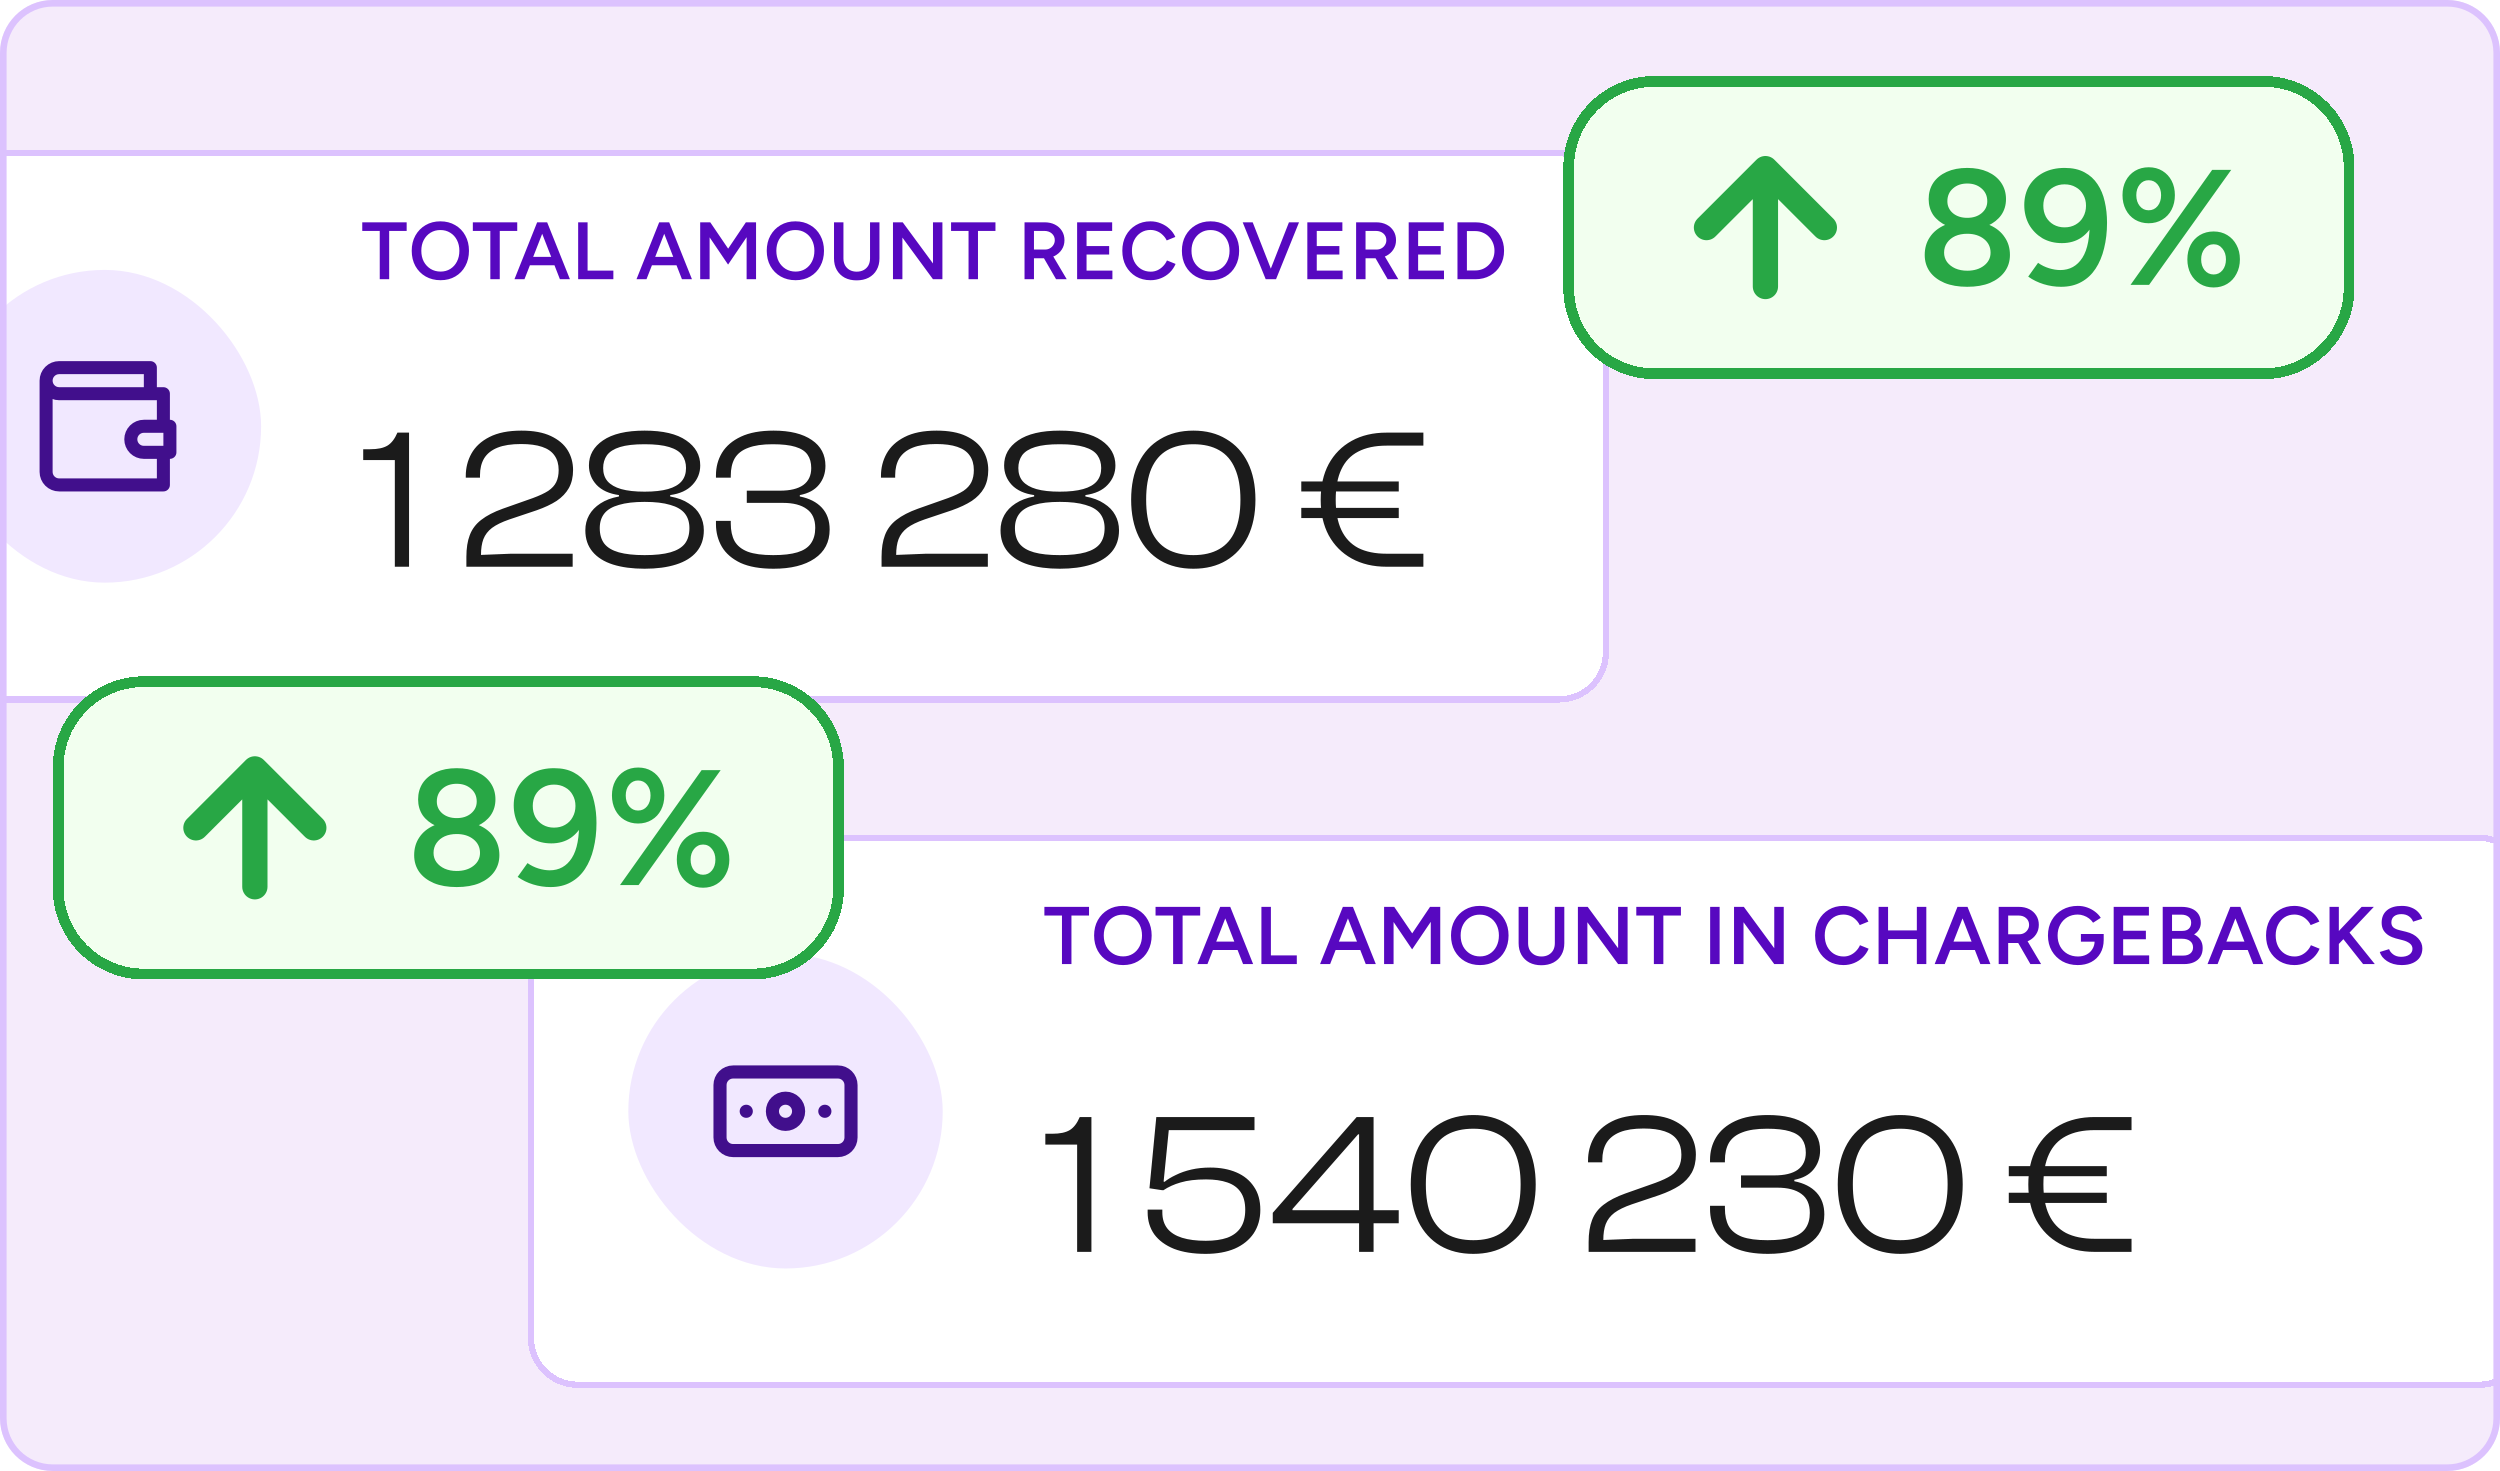 <svg width="379" height="223" viewBox="0 0 379 223" fill="none" xmlns="http://www.w3.org/2000/svg">
<g clip-path="url(#clip0_6552_16520)">
<path d="M0 8C0 3.582 3.582 0 8 0H371C375.418 0 379 3.582 379 8V215C379 219.418 375.418 223 371 223H8C3.582 223 0 219.418 0 215V8Z" fill="#F5EBFB"/>
<g filter="url(#filter0_d_6552_16520)">
<path d="M-23 29.383C-23 25.193 -19.604 21.797 -15.414 21.797H236.345C240.535 21.797 243.931 25.193 243.931 29.383V97.969C243.931 102.159 240.535 105.555 236.345 105.555H-15.414C-19.604 105.555 -23 102.159 -23 97.969V29.383Z" fill="white" shape-rendering="crispEdges"/>
<path d="M-15.414 22.271H236.345C240.273 22.271 243.457 25.455 243.457 29.383V97.969C243.457 101.897 240.273 105.081 236.345 105.081H-15.414C-19.342 105.081 -22.526 101.897 -22.526 97.969V29.383C-22.526 25.455 -19.342 22.271 -15.414 22.271Z" stroke="#DCC2FE" stroke-width="0.948" shape-rendering="crispEdges"/>
<rect x="-7.828" y="39.97" width="47.414" height="47.414" rx="23.707" fill="#F1E8FF"/>
<path d="M24.769 63.676V58.737H8.965C8.441 58.737 7.938 58.529 7.568 58.159C7.197 57.788 6.989 57.286 6.989 56.762M6.989 56.762C6.989 56.238 7.197 55.735 7.568 55.365C7.938 54.994 8.441 54.786 8.965 54.786H22.794V58.737M6.989 56.762V70.591C6.989 71.115 7.197 71.617 7.568 71.988C7.938 72.358 8.441 72.566 8.965 72.566H24.769V67.627M21.806 63.676C21.282 63.676 20.78 63.884 20.409 64.255C20.039 64.625 19.831 65.128 19.831 65.652C19.831 66.176 20.039 66.678 20.409 67.049C20.78 67.419 21.282 67.627 21.806 67.627H25.757V63.676H21.806Z" stroke="#410F8C" stroke-width="1.976" stroke-linecap="round" stroke-linejoin="round"/>
<path d="M57.569 41.383V34.06H54.919V32.754H61.65V34.06H58.999V41.383H57.569ZM66.793 41.531C65.939 41.531 65.183 41.342 64.525 40.964C63.868 40.586 63.35 40.06 62.972 39.386C62.602 38.712 62.417 37.939 62.417 37.068C62.417 36.197 62.602 35.429 62.972 34.763C63.35 34.089 63.864 33.563 64.513 33.185C65.162 32.799 65.91 32.606 66.757 32.606C67.611 32.606 68.363 32.799 69.013 33.185C69.67 33.563 70.18 34.089 70.541 34.763C70.911 35.429 71.096 36.197 71.096 37.068C71.096 37.939 70.911 38.712 70.541 39.386C70.18 40.06 69.674 40.586 69.025 40.964C68.384 41.342 67.64 41.531 66.793 41.531ZM66.793 40.224C67.352 40.224 67.846 40.088 68.273 39.817C68.7 39.546 69.033 39.176 69.271 38.708C69.518 38.231 69.641 37.684 69.641 37.068C69.641 36.46 69.518 35.918 69.271 35.441C69.025 34.964 68.684 34.594 68.248 34.331C67.821 34.06 67.324 33.925 66.757 33.925C66.198 33.925 65.701 34.06 65.265 34.331C64.838 34.594 64.496 34.964 64.242 35.441C63.995 35.909 63.872 36.452 63.872 37.068C63.872 37.684 63.995 38.231 64.242 38.708C64.496 39.176 64.842 39.546 65.277 39.817C65.721 40.088 66.227 40.224 66.793 40.224ZM74.333 41.383V34.06H71.682V32.754H78.413V34.06H75.763V41.383H74.333ZM84.883 41.383L81.518 32.754H82.948L86.4 41.383H84.883ZM77.992 41.383L81.432 32.754H82.874L79.509 41.383H77.992ZM79.607 39.263V37.993H84.773V39.263H79.607ZM87.648 41.383V32.754H89.078V40.076H92.985V41.383H87.648ZM103.384 41.383L100.018 32.754H101.448L104.9 41.383H103.384ZM96.492 41.383L99.932 32.754H101.374L98.009 41.383H96.492ZM98.107 39.263V37.993H103.273V39.263H98.107ZM106.148 41.383V32.754H107.676L110.388 36.748L113.076 32.754H114.617V41.383H113.187V35.01L110.376 39.164L107.578 35.034V41.383H106.148ZM120.615 41.531C119.76 41.531 119.004 41.342 118.346 40.964C117.689 40.586 117.171 40.06 116.793 39.386C116.423 38.712 116.238 37.939 116.238 37.068C116.238 36.197 116.423 35.429 116.793 34.763C117.171 34.089 117.685 33.563 118.334 33.185C118.983 32.799 119.731 32.606 120.578 32.606C121.432 32.606 122.184 32.799 122.833 33.185C123.491 33.563 124.001 34.089 124.362 34.763C124.732 35.429 124.917 36.197 124.917 37.068C124.917 37.939 124.732 38.712 124.362 39.386C124.001 40.06 123.495 40.586 122.846 40.964C122.205 41.342 121.461 41.531 120.615 41.531ZM120.615 40.224C121.173 40.224 121.666 40.088 122.094 39.817C122.521 39.546 122.854 39.176 123.092 38.708C123.339 38.231 123.462 37.684 123.462 37.068C123.462 36.46 123.339 35.918 123.092 35.441C122.846 34.964 122.505 34.594 122.069 34.331C121.642 34.06 121.145 33.925 120.578 33.925C120.019 33.925 119.521 34.06 119.086 34.331C118.659 34.594 118.317 34.964 118.063 35.441C117.816 35.909 117.693 36.452 117.693 37.068C117.693 37.684 117.816 38.231 118.063 38.708C118.317 39.176 118.663 39.546 119.098 39.817C119.542 40.088 120.047 40.224 120.615 40.224ZM129.85 41.555C129.168 41.555 128.568 41.42 128.051 41.149C127.541 40.869 127.142 40.479 126.855 39.977C126.575 39.476 126.436 38.893 126.436 38.227V32.754H127.866V38.227C127.866 38.63 127.948 38.983 128.112 39.287C128.285 39.583 128.523 39.817 128.827 39.99C129.131 40.154 129.481 40.236 129.875 40.236C130.278 40.236 130.631 40.154 130.935 39.99C131.248 39.817 131.486 39.583 131.65 39.287C131.815 38.983 131.897 38.63 131.897 38.227V32.754H133.327V38.227C133.327 38.893 133.183 39.476 132.895 39.977C132.616 40.479 132.213 40.869 131.687 41.149C131.169 41.42 130.557 41.555 129.85 41.555ZM135.374 41.383V32.754H136.853L141.439 38.991V32.754H142.869V41.383H141.439L136.804 35.071V41.383H135.374ZM146.832 41.383V34.06H144.181V32.754H150.912V34.06H148.262V41.383H146.832ZM155.319 41.383V32.754H158.364C158.955 32.754 159.477 32.869 159.929 33.099C160.381 33.329 160.735 33.649 160.989 34.06C161.244 34.463 161.372 34.931 161.372 35.466C161.372 36 161.236 36.472 160.965 36.883C160.702 37.294 160.336 37.619 159.868 37.857C159.399 38.087 158.869 38.202 158.277 38.202H156.749V41.383H155.319ZM160.102 41.383L158.08 37.882L159.19 37.117L161.717 41.383H160.102ZM156.749 36.883H158.425C158.705 36.883 158.951 36.822 159.165 36.698C159.387 36.575 159.564 36.407 159.695 36.193C159.835 35.979 159.905 35.737 159.905 35.466C159.905 35.055 159.757 34.718 159.461 34.455C159.165 34.192 158.783 34.06 158.314 34.06H156.749V36.883ZM163.291 41.383V32.754H168.604V34.06H164.721V36.353H168.148V37.635H164.721V40.076H168.641V41.383H163.291ZM174.421 41.531C173.591 41.531 172.851 41.342 172.202 40.964C171.561 40.577 171.056 40.051 170.686 39.386C170.324 38.712 170.143 37.939 170.143 37.068C170.143 36.197 170.324 35.429 170.686 34.763C171.056 34.089 171.561 33.563 172.202 33.185C172.843 32.799 173.579 32.606 174.409 32.606C174.968 32.606 175.494 32.708 175.987 32.914C176.48 33.111 176.915 33.386 177.293 33.74C177.68 34.093 177.976 34.504 178.181 34.972L176.874 35.503C176.726 35.19 176.525 34.915 176.27 34.677C176.024 34.43 175.74 34.241 175.42 34.109C175.099 33.978 174.762 33.912 174.409 33.912C173.866 33.912 173.382 34.048 172.954 34.319C172.535 34.59 172.202 34.964 171.956 35.441C171.717 35.909 171.598 36.452 171.598 37.068C171.598 37.684 171.717 38.231 171.956 38.708C172.202 39.184 172.539 39.558 172.967 39.83C173.402 40.101 173.895 40.236 174.446 40.236C174.807 40.236 175.144 40.166 175.457 40.027C175.777 39.879 176.061 39.678 176.307 39.423C176.562 39.168 176.763 38.872 176.911 38.535L178.218 39.065C178.013 39.55 177.721 39.982 177.343 40.36C176.965 40.73 176.525 41.017 176.024 41.223C175.522 41.428 174.988 41.531 174.421 41.531ZM183.552 41.531C182.697 41.531 181.941 41.342 181.283 40.964C180.626 40.586 180.108 40.06 179.73 39.386C179.36 38.712 179.175 37.939 179.175 37.068C179.175 36.197 179.36 35.429 179.73 34.763C180.108 34.089 180.622 33.563 181.271 33.185C181.92 32.799 182.668 32.606 183.515 32.606C184.369 32.606 185.121 32.799 185.771 33.185C186.428 33.563 186.938 34.089 187.299 34.763C187.669 35.429 187.854 36.197 187.854 37.068C187.854 37.939 187.669 38.712 187.299 39.386C186.938 40.06 186.432 40.586 185.783 40.964C185.142 41.342 184.398 41.531 183.552 41.531ZM183.552 40.224C184.111 40.224 184.604 40.088 185.031 39.817C185.458 39.546 185.791 39.176 186.03 38.708C186.276 38.231 186.399 37.684 186.399 37.068C186.399 36.46 186.276 35.918 186.03 35.441C185.783 34.964 185.442 34.594 185.006 34.331C184.579 34.06 184.082 33.925 183.515 33.925C182.956 33.925 182.459 34.06 182.023 34.331C181.596 34.594 181.255 34.964 181 35.441C180.753 35.909 180.63 36.452 180.63 37.068C180.63 37.684 180.753 38.231 181 38.708C181.255 39.176 181.6 39.546 182.035 39.817C182.479 40.088 182.985 40.224 183.552 40.224ZM192.028 41.383L195.406 32.754H196.934L193.446 41.383H192.028ZM191.88 41.383L188.391 32.754H189.908L193.285 41.383H191.88ZM198.191 41.383V32.754H203.504V34.06H199.621V36.353H203.048V37.635H199.621V40.076H203.541V41.383H198.191ZM205.586 41.383V32.754H208.63C209.222 32.754 209.744 32.869 210.196 33.099C210.648 33.329 211.001 33.649 211.256 34.06C211.511 34.463 211.638 34.931 211.638 35.466C211.638 36 211.503 36.472 211.232 36.883C210.969 37.294 210.603 37.619 210.134 37.857C209.666 38.087 209.136 38.202 208.544 38.202H207.016V41.383H205.586ZM210.369 41.383L208.347 37.882L209.456 37.117L211.984 41.383H210.369ZM207.016 36.883H208.692C208.971 36.883 209.218 36.822 209.432 36.698C209.654 36.575 209.83 36.407 209.962 36.193C210.102 35.979 210.171 35.737 210.171 35.466C210.171 35.055 210.023 34.718 209.728 34.455C209.432 34.192 209.05 34.06 208.581 34.06H207.016V36.883ZM213.558 41.383V32.754H218.871V34.06H214.988V36.353H218.415V37.635H214.988V40.076H218.908V41.383H213.558ZM220.953 41.383V32.754H223.665C224.511 32.754 225.259 32.938 225.908 33.308C226.566 33.67 227.079 34.175 227.449 34.825C227.827 35.474 228.016 36.222 228.016 37.068C228.016 37.906 227.827 38.65 227.449 39.3C227.079 39.949 226.566 40.458 225.908 40.828C225.259 41.198 224.511 41.383 223.665 41.383H220.953ZM222.383 40.051H223.665C224.067 40.051 224.445 39.977 224.799 39.83C225.152 39.673 225.46 39.46 225.723 39.188C225.986 38.917 226.192 38.601 226.34 38.239C226.488 37.878 226.562 37.487 226.562 37.068C226.562 36.649 226.488 36.259 226.34 35.897C226.192 35.535 225.986 35.219 225.723 34.948C225.46 34.677 225.152 34.467 224.799 34.319C224.445 34.163 224.067 34.085 223.665 34.085H222.383V40.051Z" fill="#5708C0"/>
<path d="M62.011 84.969H59.856V68.795H55.062V67.156H56.124C57.257 67.156 58.127 66.974 58.734 66.61C59.341 66.246 59.846 65.588 60.251 64.638H62.011V84.969ZM86.816 84.969H70.703V83.482C70.703 82.167 70.875 81.064 71.219 80.174C71.563 79.264 72.139 78.495 72.949 77.868C73.778 77.221 74.87 76.654 76.226 76.169L80.778 74.561C81.769 74.196 82.548 73.832 83.114 73.468C83.681 73.084 84.085 72.639 84.328 72.133C84.571 71.627 84.692 71.02 84.692 70.312C84.692 69.422 84.48 68.684 84.055 68.097C83.65 67.51 83.023 67.075 82.173 66.792C81.344 66.509 80.282 66.367 78.987 66.367C77.531 66.367 76.347 66.549 75.437 66.914C74.526 67.278 73.849 67.814 73.404 68.522C72.979 69.23 72.766 70.09 72.766 71.101V71.465H70.612V71.192C70.612 69.978 70.895 68.856 71.462 67.824C72.048 66.772 72.959 65.932 74.193 65.305C75.447 64.658 77.065 64.334 79.048 64.334C80.869 64.334 82.356 64.607 83.509 65.154C84.662 65.7 85.511 66.418 86.058 67.308C86.604 68.198 86.877 69.2 86.877 70.312C86.877 71.364 86.665 72.275 86.24 73.043C85.815 73.792 85.198 74.439 84.389 74.985C83.579 75.511 82.568 75.987 81.354 76.412L77.197 77.807C76.084 78.192 75.214 78.617 74.587 79.082C73.98 79.547 73.545 80.114 73.282 80.781C73.04 81.428 72.918 82.228 72.918 83.178L77.47 82.996H86.816V84.969ZM97.719 85.272C95.878 85.272 94.28 85.06 92.925 84.635C91.59 84.21 90.558 83.563 89.83 82.693C89.101 81.823 88.737 80.741 88.737 79.446C88.737 78.596 88.929 77.828 89.314 77.14C89.698 76.452 90.264 75.865 91.013 75.38C91.782 74.874 92.722 74.52 93.835 74.318V74.105C92.358 73.903 91.225 73.387 90.436 72.558C89.668 71.728 89.283 70.747 89.283 69.614C89.283 68.057 89.991 66.792 91.407 65.821C92.844 64.83 94.948 64.334 97.719 64.334C100.511 64.334 102.615 64.83 104.031 65.821C105.447 66.792 106.155 68.057 106.155 69.614C106.155 70.747 105.761 71.728 104.972 72.558C104.203 73.387 103.08 73.903 101.603 74.105V74.318C102.736 74.52 103.677 74.874 104.425 75.38C105.194 75.865 105.761 76.452 106.125 77.14C106.509 77.828 106.701 78.596 106.701 79.446C106.701 80.741 106.337 81.823 105.609 82.693C104.881 83.563 103.839 84.21 102.483 84.635C101.148 85.06 99.56 85.272 97.719 85.272ZM97.719 83.209C99.338 83.209 100.642 83.067 101.634 82.784C102.625 82.501 103.353 82.066 103.819 81.479C104.284 80.872 104.516 80.083 104.516 79.112C104.516 78.222 104.284 77.484 103.819 76.897C103.353 76.31 102.615 75.875 101.603 75.592C100.612 75.289 99.317 75.137 97.719 75.137C96.141 75.137 94.847 75.289 93.835 75.592C92.824 75.875 92.085 76.31 91.62 76.897C91.155 77.484 90.922 78.222 90.922 79.112C90.922 80.083 91.155 80.872 91.62 81.479C92.085 82.066 92.814 82.501 93.805 82.784C94.816 83.067 96.121 83.209 97.719 83.209ZM97.719 73.589C99.156 73.589 100.339 73.458 101.27 73.195C102.2 72.932 102.888 72.537 103.333 72.011C103.778 71.486 104.001 70.818 104.001 70.009C104.001 69.26 103.808 68.613 103.424 68.067C103.04 67.52 102.382 67.106 101.452 66.823C100.541 66.539 99.297 66.398 97.719 66.398C96.141 66.398 94.897 66.539 93.987 66.823C93.076 67.106 92.419 67.52 92.014 68.067C91.63 68.613 91.438 69.26 91.438 70.009C91.438 70.818 91.66 71.486 92.105 72.011C92.571 72.537 93.258 72.932 94.169 73.195C95.1 73.458 96.283 73.589 97.719 73.589ZM117.278 85.272C115.235 85.272 113.566 84.979 112.271 84.392C110.997 83.785 110.056 82.976 109.449 81.965C108.842 80.933 108.539 79.78 108.539 78.505V78.02H110.784V78.414C110.784 79.487 110.977 80.377 111.361 81.085C111.765 81.793 112.433 82.329 113.364 82.693C114.294 83.037 115.579 83.209 117.217 83.209C118.735 83.209 119.959 83.067 120.889 82.784C121.82 82.501 122.497 82.056 122.922 81.449C123.367 80.822 123.59 80.033 123.59 79.082C123.59 77.787 123.165 76.836 122.315 76.229C121.466 75.602 120.262 75.289 118.704 75.289H113.212V73.438H118.249C119.787 73.438 120.96 73.154 121.769 72.588C122.578 72.001 122.983 71.142 122.983 70.009C122.983 69.2 122.801 68.532 122.437 68.006C122.073 67.46 121.456 67.055 120.586 66.792C119.736 66.529 118.583 66.398 117.126 66.398C115.589 66.398 114.355 66.58 113.424 66.944C112.494 67.288 111.816 67.814 111.391 68.522C110.987 69.23 110.784 70.12 110.784 71.192V71.465H108.539V71.101C108.539 69.847 108.842 68.714 109.449 67.703C110.076 66.671 111.037 65.852 112.332 65.245C113.627 64.638 115.275 64.334 117.278 64.334C119.766 64.334 121.698 64.81 123.074 65.76C124.45 66.691 125.137 67.996 125.137 69.675C125.137 70.788 124.804 71.749 124.136 72.558C123.489 73.347 122.528 73.862 121.253 74.105V74.318C122.69 74.601 123.802 75.167 124.591 76.017C125.38 76.867 125.775 77.969 125.775 79.325C125.775 81.226 125.016 82.693 123.499 83.725C121.982 84.756 119.908 85.272 117.278 85.272ZM149.758 84.969H133.645V83.482C133.645 82.167 133.817 81.064 134.161 80.174C134.505 79.264 135.081 78.495 135.89 77.868C136.72 77.221 137.812 76.654 139.168 76.169L143.719 74.561C144.711 74.196 145.49 73.832 146.056 73.468C146.622 73.084 147.027 72.639 147.27 72.133C147.512 71.627 147.634 71.02 147.634 70.312C147.634 69.422 147.421 68.684 146.997 68.097C146.592 67.51 145.965 67.075 145.115 66.792C144.286 66.509 143.224 66.367 141.929 66.367C140.472 66.367 139.289 66.549 138.379 66.914C137.468 67.278 136.791 67.814 136.346 68.522C135.921 69.23 135.708 70.09 135.708 71.101V71.465H133.554V71.192C133.554 69.978 133.837 68.856 134.404 67.824C134.99 66.772 135.901 65.932 137.135 65.305C138.389 64.658 140.007 64.334 141.99 64.334C143.81 64.334 145.297 64.607 146.45 65.154C147.604 65.7 148.453 66.418 148.999 67.308C149.546 68.198 149.819 69.2 149.819 70.312C149.819 71.364 149.606 72.275 149.181 73.043C148.757 73.792 148.14 74.439 147.33 74.985C146.521 75.511 145.51 75.987 144.296 76.412L140.139 77.807C139.026 78.192 138.156 78.617 137.529 79.082C136.922 79.547 136.487 80.114 136.224 80.781C135.981 81.428 135.86 82.228 135.86 83.178L140.412 82.996H149.758V84.969ZM160.661 85.272C158.82 85.272 157.222 85.06 155.867 84.635C154.531 84.21 153.5 83.563 152.771 82.693C152.043 81.823 151.679 80.741 151.679 79.446C151.679 78.596 151.871 77.828 152.256 77.14C152.64 76.452 153.206 75.865 153.955 75.38C154.724 74.874 155.664 74.52 156.777 74.318V74.105C155.3 73.903 154.167 73.387 153.378 72.558C152.61 71.728 152.225 70.747 152.225 69.614C152.225 68.057 152.933 66.792 154.349 65.821C155.786 64.83 157.89 64.334 160.661 64.334C163.453 64.334 165.557 64.83 166.973 65.821C168.389 66.792 169.097 68.057 169.097 69.614C169.097 70.747 168.702 71.728 167.913 72.558C167.145 73.387 166.022 73.903 164.545 74.105V74.318C165.678 74.52 166.619 74.874 167.367 75.38C168.136 75.865 168.702 76.452 169.067 77.14C169.451 77.828 169.643 78.596 169.643 79.446C169.643 80.741 169.279 81.823 168.551 82.693C167.822 83.563 166.781 84.21 165.425 84.635C164.09 85.06 162.502 85.272 160.661 85.272ZM160.661 83.209C162.279 83.209 163.584 83.067 164.576 82.784C165.567 82.501 166.295 82.066 166.76 81.479C167.226 80.872 167.458 80.083 167.458 79.112C167.458 78.222 167.226 77.484 166.76 76.897C166.295 76.31 165.557 75.875 164.545 75.592C163.554 75.289 162.259 75.137 160.661 75.137C159.083 75.137 157.788 75.289 156.777 75.592C155.765 75.875 155.027 76.31 154.562 76.897C154.096 77.484 153.864 78.222 153.864 79.112C153.864 80.083 154.096 80.872 154.562 81.479C155.027 82.066 155.755 82.501 156.747 82.784C157.758 83.067 159.063 83.209 160.661 83.209ZM160.661 73.589C162.097 73.589 163.281 73.458 164.211 73.195C165.142 72.932 165.83 72.537 166.275 72.011C166.72 71.486 166.942 70.818 166.942 70.009C166.942 69.26 166.75 68.613 166.366 68.067C165.982 67.52 165.324 67.106 164.393 66.823C163.483 66.539 162.239 66.398 160.661 66.398C159.083 66.398 157.839 66.539 156.929 66.823C156.018 67.106 155.361 67.52 154.956 68.067C154.572 68.613 154.38 69.26 154.38 70.009C154.38 70.818 154.602 71.486 155.047 72.011C155.513 72.537 156.2 72.932 157.111 73.195C158.041 73.458 159.225 73.589 160.661 73.589ZM180.918 85.272C178.996 85.272 177.327 84.858 175.911 84.028C174.495 83.178 173.402 81.975 172.634 80.417C171.865 78.839 171.481 76.968 171.481 74.803C171.481 72.618 171.865 70.747 172.634 69.189C173.402 67.632 174.495 66.438 175.911 65.609C177.327 64.759 178.996 64.334 180.918 64.334C182.84 64.334 184.499 64.759 185.894 65.609C187.311 66.438 188.403 67.632 189.172 69.189C189.94 70.747 190.325 72.618 190.325 74.803C190.325 76.968 189.94 78.839 189.172 80.417C188.403 81.975 187.311 83.178 185.894 84.028C184.499 84.858 182.84 85.272 180.918 85.272ZM180.918 83.209C182.476 83.209 183.78 82.905 184.832 82.298C185.905 81.692 186.704 80.771 187.23 79.537C187.776 78.283 188.049 76.705 188.049 74.803C188.049 72.902 187.776 71.334 187.23 70.1C186.704 68.846 185.905 67.915 184.832 67.308C183.78 66.701 182.476 66.398 180.918 66.398C179.34 66.398 178.015 66.701 176.943 67.308C175.891 67.915 175.092 68.846 174.545 70.1C174.019 71.334 173.757 72.902 173.757 74.803C173.757 76.705 174.019 78.283 174.545 79.537C175.092 80.771 175.891 81.692 176.943 82.298C178.015 82.905 179.34 83.209 180.918 83.209ZM215.784 84.969H210.201C208.178 84.969 206.418 84.554 204.921 83.725C203.424 82.895 202.26 81.722 201.431 80.205C200.622 78.687 200.217 76.887 200.217 74.803C200.217 72.72 200.622 70.919 201.431 69.402C202.26 67.885 203.424 66.711 204.921 65.882C206.418 65.052 208.178 64.638 210.201 64.638H215.784V66.61H210.201C208.481 66.61 207.045 66.914 205.892 67.52C204.759 68.107 203.909 69.007 203.343 70.221C202.776 71.415 202.493 72.942 202.493 74.803C202.493 76.644 202.776 78.171 203.343 79.385C203.909 80.599 204.759 81.509 205.892 82.116C207.045 82.703 208.481 82.996 210.201 82.996H215.784V84.969ZM212.052 77.595H197.274V76.047H212.052V77.595ZM212.052 73.559H197.274V72.042H212.052V73.559Z" fill="#1B1B1B"/>
</g>
<g filter="url(#filter1_d_6552_16520)">
<path d="M80 133.203C80 128.992 83.414 125.577 87.626 125.577H375.794C380.006 125.577 383.421 128.992 383.421 133.203V201.829C383.421 206.041 380.006 209.456 375.794 209.456H87.626C83.414 209.456 80 206.041 80 201.829V133.203Z" fill="white" shape-rendering="crispEdges"/>
<path d="M87.626 126.054H375.794C379.743 126.054 382.944 129.255 382.944 133.203V201.829C382.944 205.778 379.743 208.979 375.794 208.979H87.626C83.678 208.979 80.477 205.778 80.477 201.829V133.203C80.477 129.255 83.678 126.054 87.626 126.054Z" stroke="#DCC2FE" stroke-width="0.953" shape-rendering="crispEdges"/>
<rect x="95.252" y="143.685" width="47.664" height="47.664" rx="23.832" fill="#F1E8FF"/>
<g clip-path="url(#clip1_6552_16520)">
<path d="M113.126 167.517H113.136M125.042 167.517H125.052M111.14 161.559H127.028C128.125 161.559 129.014 162.448 129.014 163.545V171.489C129.014 172.585 128.125 173.474 127.028 173.474H111.14C110.043 173.474 109.154 172.585 109.154 171.489V163.545C109.154 162.448 110.043 161.559 111.14 161.559ZM121.07 167.517C121.07 168.613 120.181 169.503 119.084 169.503C117.987 169.503 117.098 168.613 117.098 167.517C117.098 166.42 117.987 165.531 119.084 165.531C120.181 165.531 121.07 166.42 121.07 167.517Z" stroke="#410F8C" stroke-width="1.986" stroke-linecap="round" stroke-linejoin="round"/>
</g>
<path d="M160.994 145.203V137.842H158.329V136.528H165.096V137.842H162.431V145.203H160.994ZM170.267 145.352C169.407 145.352 168.647 145.162 167.986 144.782C167.325 144.402 166.805 143.873 166.425 143.196C166.053 142.518 165.867 141.741 165.867 140.866C165.867 139.99 166.053 139.218 166.425 138.548C166.805 137.871 167.321 137.342 167.974 136.962C168.627 136.574 169.378 136.38 170.229 136.38C171.089 136.38 171.845 136.574 172.497 136.962C173.158 137.342 173.67 137.871 174.034 138.548C174.406 139.218 174.592 139.99 174.592 140.866C174.592 141.741 174.406 142.518 174.034 143.196C173.67 143.873 173.162 144.402 172.51 144.782C171.865 145.162 171.118 145.352 170.267 145.352ZM170.267 144.038C170.828 144.038 171.324 143.902 171.754 143.629C172.183 143.357 172.518 142.985 172.758 142.514C173.005 142.035 173.129 141.485 173.129 140.866C173.129 140.254 173.005 139.709 172.758 139.23C172.51 138.751 172.167 138.379 171.729 138.115C171.299 137.842 170.799 137.706 170.229 137.706C169.668 137.706 169.168 137.842 168.73 138.115C168.3 138.379 167.957 138.751 167.701 139.23C167.454 139.701 167.33 140.246 167.33 140.866C167.33 141.485 167.454 142.035 167.701 142.514C167.957 142.985 168.304 143.357 168.742 143.629C169.188 143.902 169.697 144.038 170.267 144.038ZM177.846 145.203V137.842H175.181V136.528H181.948V137.842H179.283V145.203H177.846ZM188.452 145.203L185.069 136.528H186.506L189.976 145.203H188.452ZM181.524 145.203L184.982 136.528H186.432L183.049 145.203H181.524ZM183.148 143.072V141.795H188.34V143.072H183.148ZM191.23 145.203V136.528H192.668V143.89H196.596V145.203H191.23ZM207.049 145.203L203.666 136.528H205.104L208.574 145.203H207.049ZM200.122 145.203L203.579 136.528H205.029L201.646 145.203H200.122ZM201.745 143.072V141.795H206.938V143.072H201.745ZM209.828 145.203V136.528H211.365L214.091 140.544L216.793 136.528H218.342V145.203H216.904V138.796L214.079 142.972L211.266 138.821V145.203H209.828ZM224.371 145.352C223.512 145.352 222.752 145.162 222.091 144.782C221.43 144.402 220.909 143.873 220.529 143.196C220.158 142.518 219.972 141.741 219.972 140.866C219.972 139.99 220.158 139.218 220.529 138.548C220.909 137.871 221.426 137.342 222.078 136.962C222.731 136.574 223.483 136.38 224.334 136.38C225.193 136.38 225.949 136.574 226.602 136.962C227.263 137.342 227.775 137.871 228.138 138.548C228.51 139.218 228.696 139.99 228.696 140.866C228.696 141.741 228.51 142.518 228.138 143.196C227.775 143.873 227.267 144.402 226.614 144.782C225.97 145.162 225.222 145.352 224.371 145.352ZM224.371 144.038C224.933 144.038 225.429 143.902 225.858 143.629C226.288 143.357 226.622 142.985 226.862 142.514C227.11 142.035 227.234 141.485 227.234 140.866C227.234 140.254 227.11 139.709 226.862 139.23C226.614 138.751 226.271 138.379 225.833 138.115C225.404 137.842 224.904 137.706 224.334 137.706C223.772 137.706 223.272 137.842 222.834 138.115C222.405 138.379 222.062 138.751 221.806 139.23C221.558 139.701 221.434 140.246 221.434 140.866C221.434 141.485 221.558 142.035 221.806 142.514C222.062 142.985 222.409 143.357 222.847 143.629C223.293 143.902 223.801 144.038 224.371 144.038ZM233.656 145.377C232.97 145.377 232.367 145.24 231.846 144.968C231.334 144.687 230.933 144.294 230.644 143.79C230.363 143.286 230.223 142.7 230.223 142.031V136.528H231.66V142.031C231.66 142.435 231.743 142.791 231.908 143.096C232.082 143.394 232.321 143.629 232.627 143.803C232.933 143.968 233.284 144.051 233.68 144.051C234.085 144.051 234.44 143.968 234.746 143.803C235.06 143.629 235.3 143.394 235.465 143.096C235.63 142.791 235.713 142.435 235.713 142.031V136.528H237.15V142.031C237.15 142.7 237.006 143.286 236.717 143.79C236.436 144.294 236.031 144.687 235.502 144.968C234.982 145.24 234.366 145.377 233.656 145.377ZM239.208 145.203V136.528H240.696L245.306 142.799V136.528H246.743V145.203H245.306L240.646 138.858V145.203H239.208ZM250.726 145.203V137.842H248.062V136.528H254.828V137.842H252.164V145.203H250.726ZM259.258 145.203V136.528H260.696V145.203H259.258ZM262.88 145.203V136.528H264.367L268.977 142.799V136.528H270.414V145.203H268.977L264.317 138.858V145.203H262.88ZM279.469 145.352C278.634 145.352 277.891 145.162 277.238 144.782C276.593 144.393 276.085 143.865 275.714 143.196C275.35 142.518 275.168 141.741 275.168 140.866C275.168 139.99 275.35 139.218 275.714 138.548C276.085 137.871 276.593 137.342 277.238 136.962C277.882 136.574 278.622 136.38 279.456 136.38C280.018 136.38 280.547 136.483 281.042 136.689C281.538 136.888 281.976 137.165 282.356 137.52C282.744 137.875 283.042 138.288 283.248 138.759L281.935 139.292C281.786 138.978 281.584 138.701 281.327 138.462C281.08 138.214 280.795 138.024 280.472 137.892C280.15 137.759 279.811 137.693 279.456 137.693C278.911 137.693 278.423 137.83 277.994 138.102C277.573 138.375 277.238 138.751 276.99 139.23C276.75 139.701 276.631 140.246 276.631 140.866C276.631 141.485 276.75 142.035 276.99 142.514C277.238 142.993 277.577 143.369 278.006 143.642C278.444 143.914 278.94 144.051 279.493 144.051C279.857 144.051 280.196 143.98 280.51 143.84C280.832 143.691 281.117 143.489 281.365 143.233C281.621 142.977 281.823 142.679 281.972 142.34L283.285 142.873C283.079 143.361 282.786 143.795 282.406 144.175C282.026 144.546 281.584 144.835 281.08 145.042C280.576 145.249 280.039 145.352 279.469 145.352ZM290.593 145.203V136.528H292.03V145.203H290.593ZM284.793 145.203V136.528H286.231V145.203H284.793ZM285.921 141.411V140.097H291.175V141.411H285.921ZM300.222 145.203L296.839 136.528H298.276L301.746 145.203H300.222ZM293.294 145.203L296.752 136.528H298.202L294.819 145.203H293.294ZM294.918 143.072V141.795H300.11V143.072H294.918ZM303 145.203V136.528H306.061C306.656 136.528 307.181 136.644 307.635 136.875C308.09 137.107 308.445 137.429 308.701 137.842C308.957 138.247 309.085 138.718 309.085 139.255C309.085 139.792 308.949 140.267 308.676 140.68C308.412 141.093 308.044 141.419 307.573 141.659C307.102 141.89 306.569 142.006 305.975 142.006H304.438V145.203H303ZM307.809 145.203L305.776 141.684L306.892 140.915L309.432 145.203H307.809ZM304.438 140.68H306.123C306.404 140.68 306.652 140.618 306.867 140.494C307.09 140.37 307.268 140.201 307.4 139.986C307.54 139.771 307.61 139.527 307.61 139.255C307.61 138.842 307.462 138.503 307.164 138.239C306.867 137.974 306.483 137.842 306.012 137.842H304.438V140.68ZM314.993 145.352C314.117 145.352 313.336 145.162 312.651 144.782C311.973 144.393 311.44 143.865 311.052 143.196C310.664 142.518 310.47 141.746 310.47 140.878C310.47 139.994 310.664 139.218 311.052 138.548C311.44 137.871 311.973 137.342 312.651 136.962C313.336 136.574 314.117 136.38 314.993 136.38C315.497 136.38 315.968 136.458 316.406 136.615C316.852 136.772 317.252 136.987 317.608 137.26C317.963 137.524 318.252 137.834 318.475 138.189L317.31 138.933C317.153 138.693 316.951 138.478 316.703 138.288C316.455 138.098 316.183 137.953 315.885 137.854C315.596 137.747 315.299 137.693 314.993 137.693C314.398 137.693 313.869 137.83 313.407 138.102C312.952 138.375 312.593 138.751 312.328 139.23C312.064 139.701 311.932 140.25 311.932 140.878C311.932 141.489 312.06 142.035 312.316 142.514C312.58 142.993 312.944 143.369 313.407 143.642C313.878 143.914 314.419 144.051 315.03 144.051C315.509 144.051 315.939 143.951 316.319 143.753C316.699 143.555 316.996 143.278 317.211 142.923C317.434 142.568 317.546 142.159 317.546 141.696L318.921 141.523C318.921 142.307 318.752 142.989 318.413 143.567C318.083 144.137 317.62 144.579 317.025 144.893C316.439 145.199 315.761 145.352 314.993 145.352ZM315.464 141.808V140.643H318.921V141.609L318.153 141.808H315.464ZM320.433 145.203V136.528H325.774V137.842H321.871V140.147H325.316V141.436H321.871V143.89H325.812V145.203H320.433ZM327.867 145.203V136.528H330.729C331.324 136.528 331.837 136.619 332.266 136.801C332.704 136.983 333.043 137.255 333.282 137.619C333.522 137.974 333.642 138.42 333.642 138.957C333.642 139.329 333.551 139.664 333.369 139.961C333.196 140.259 332.948 140.506 332.626 140.705C333.047 140.911 333.369 141.188 333.592 141.535C333.815 141.882 333.927 142.295 333.927 142.774C333.927 143.286 333.811 143.724 333.58 144.088C333.348 144.451 333.022 144.728 332.601 144.918C332.179 145.108 331.68 145.203 331.101 145.203H327.867ZM329.28 143.914H330.99C331.444 143.914 331.803 143.803 332.068 143.58C332.332 143.357 332.464 143.055 332.464 142.675C332.464 142.262 332.316 141.94 332.018 141.708C331.729 141.477 331.32 141.361 330.791 141.361H329.28V143.914ZM329.28 140.172H330.853C331.266 140.172 331.589 140.064 331.82 139.85C332.06 139.626 332.179 139.321 332.179 138.933C332.179 138.536 332.043 138.234 331.77 138.028C331.506 137.813 331.134 137.706 330.655 137.706H329.28V140.172ZM341.589 145.203L338.206 136.528H339.643L343.113 145.203H341.589ZM334.662 145.203L338.119 136.528H339.569L336.186 145.203H334.662ZM336.285 143.072V141.795H341.478V143.072H336.285ZM347.832 145.352C346.998 145.352 346.254 145.162 345.602 144.782C344.957 144.393 344.449 143.865 344.077 143.196C343.714 142.518 343.532 141.741 343.532 140.866C343.532 139.99 343.714 139.218 344.077 138.548C344.449 137.871 344.957 137.342 345.602 136.962C346.246 136.574 346.985 136.38 347.82 136.38C348.382 136.38 348.91 136.483 349.406 136.689C349.902 136.888 350.34 137.165 350.72 137.52C351.108 137.875 351.405 138.288 351.612 138.759L350.298 139.292C350.15 138.978 349.947 138.701 349.691 138.462C349.443 138.214 349.158 138.024 348.836 137.892C348.514 137.759 348.175 137.693 347.82 137.693C347.275 137.693 346.787 137.83 346.357 138.102C345.936 138.375 345.602 138.751 345.354 139.23C345.114 139.701 344.994 140.246 344.994 140.866C344.994 141.485 345.114 142.035 345.354 142.514C345.602 142.993 345.94 143.369 346.37 143.642C346.808 143.914 347.303 144.051 347.857 144.051C348.221 144.051 348.559 143.98 348.873 143.84C349.195 143.691 349.48 143.489 349.728 143.233C349.984 142.977 350.187 142.679 350.335 142.34L351.649 142.873C351.443 143.361 351.149 143.795 350.769 144.175C350.389 144.546 349.947 144.835 349.443 145.042C348.939 145.249 348.402 145.352 347.832 145.352ZM354.049 142.7L353.764 141.039L358.027 136.528H359.873L354.049 142.7ZM353.157 145.203V136.528H354.569V145.203H353.157ZM358.25 145.203L354.755 140.791L355.772 139.912L360.022 145.203H358.25ZM364.106 145.352C363.652 145.352 363.235 145.298 362.855 145.191C362.483 145.083 362.152 144.935 361.863 144.745C361.582 144.555 361.347 144.344 361.157 144.113C360.975 143.873 360.847 143.625 360.773 143.369L362.185 142.935C362.293 143.241 362.503 143.509 362.817 143.741C363.131 143.972 363.52 144.092 363.982 144.1C364.519 144.1 364.945 143.989 365.259 143.766C365.573 143.543 365.73 143.249 365.73 142.886C365.73 142.555 365.597 142.287 365.333 142.08C365.069 141.865 364.713 141.7 364.267 141.585L363.202 141.312C362.797 141.204 362.429 141.047 362.099 140.841C361.776 140.634 361.52 140.374 361.33 140.06C361.149 139.746 361.058 139.375 361.058 138.945C361.058 138.135 361.322 137.507 361.851 137.061C362.38 136.607 363.135 136.38 364.119 136.38C364.672 136.38 365.155 136.466 365.569 136.64C365.99 136.805 366.337 137.036 366.609 137.334C366.882 137.623 367.085 137.953 367.217 138.325L365.829 138.771C365.705 138.441 365.49 138.168 365.184 137.953C364.879 137.739 364.499 137.631 364.044 137.631C363.573 137.631 363.202 137.743 362.929 137.966C362.665 138.189 362.532 138.499 362.532 138.895C362.532 139.218 362.636 139.47 362.842 139.651C363.057 139.825 363.346 139.957 363.71 140.048L364.775 140.308C365.552 140.498 366.155 140.824 366.585 141.287C367.014 141.75 367.229 142.262 367.229 142.824C367.229 143.319 367.109 143.757 366.87 144.137C366.63 144.517 366.275 144.815 365.804 145.03C365.341 145.244 364.775 145.352 364.106 145.352Z" fill="#5708C0"/>
<path d="M165.459 188.829H163.293V172.57H158.473V170.923H159.541C160.68 170.923 161.554 170.74 162.164 170.374C162.774 170.008 163.283 169.347 163.69 168.391H165.459V188.829ZM182.769 189.134C180.898 189.134 179.301 188.88 177.979 188.372C176.678 187.843 175.681 187.111 174.99 186.175C174.319 185.219 173.983 184.111 173.983 182.85V182.423H176.21V182.85C176.21 183.826 176.464 184.64 176.973 185.291C177.481 185.921 178.223 186.389 179.2 186.694C180.176 186.999 181.376 187.151 182.799 187.151C184.08 187.151 185.158 186.999 186.033 186.694C186.927 186.368 187.609 185.86 188.076 185.169C188.544 184.477 188.778 183.572 188.778 182.454C188.778 181.335 188.544 180.44 188.076 179.769C187.629 179.098 186.958 178.61 186.063 178.305C185.189 178 184.111 177.847 182.83 177.847C181.284 177.847 180.003 178 178.986 178.305C177.989 178.59 177.115 178.986 176.363 179.495L175.569 179.098V177.939L176.546 178.213C176.993 177.847 177.562 177.502 178.254 177.176C178.945 176.831 179.728 176.556 180.603 176.353C181.498 176.149 182.453 176.048 183.47 176.048C184.975 176.048 186.297 176.292 187.436 176.78C188.575 177.268 189.459 177.99 190.09 178.946C190.74 179.881 191.066 181.05 191.066 182.454C191.066 183.816 190.73 185.006 190.059 186.023C189.388 187.019 188.432 187.792 187.192 188.341C185.951 188.87 184.477 189.134 182.769 189.134ZM175.295 168.391H190.181V170.374H177.186L176.271 179.495L174.258 179.19L175.295 168.391ZM212.047 184.497H192.951V182.911L205.671 168.391H207.44L206.373 171.014H205.885L195.94 182.332V182.515H212.047V184.497ZM208.234 188.829H206.037V168.391H208.234V188.829ZM223.357 189.134C221.425 189.134 219.747 188.717 218.324 187.883C216.9 187.029 215.802 185.819 215.029 184.253C214.257 182.667 213.87 180.786 213.87 178.61C213.87 176.414 214.257 174.533 215.029 172.967C215.802 171.401 216.9 170.201 218.324 169.367C219.747 168.513 221.425 168.086 223.357 168.086C225.289 168.086 226.957 168.513 228.36 169.367C229.783 170.201 230.882 171.401 231.654 172.967C232.427 174.533 232.814 176.414 232.814 178.61C232.814 180.786 232.427 182.667 231.654 184.253C230.882 185.819 229.783 187.029 228.36 187.883C226.957 188.717 225.289 189.134 223.357 189.134ZM223.357 187.06C224.923 187.06 226.235 186.755 227.292 186.145C228.37 185.535 229.173 184.609 229.702 183.369C230.251 182.108 230.526 180.522 230.526 178.61C230.526 176.698 230.251 175.122 229.702 173.882C229.173 172.621 228.37 171.685 227.292 171.075C226.235 170.465 224.923 170.16 223.357 170.16C221.771 170.16 220.439 170.465 219.361 171.075C218.304 171.685 217.5 172.621 216.951 173.882C216.422 175.122 216.158 176.698 216.158 178.61C216.158 180.522 216.422 182.108 216.951 183.369C217.5 184.609 218.304 185.535 219.361 186.145C220.439 186.755 221.771 187.06 223.357 187.06ZM257.034 188.829H240.836V187.334C240.836 186.013 241.009 184.904 241.355 184.009C241.701 183.094 242.28 182.321 243.094 181.691C243.927 181.04 245.026 180.471 246.388 179.983L250.964 178.366C251.96 178 252.743 177.634 253.313 177.268C253.882 176.881 254.289 176.434 254.533 175.926C254.777 175.417 254.899 174.807 254.899 174.095C254.899 173.201 254.685 172.458 254.258 171.869C253.852 171.279 253.221 170.842 252.367 170.557C251.533 170.272 250.466 170.13 249.164 170.13C247.7 170.13 246.51 170.313 245.595 170.679C244.68 171.045 243.999 171.584 243.551 172.296C243.124 173.007 242.911 173.872 242.911 174.888V175.255H240.745V174.98C240.745 173.76 241.03 172.631 241.599 171.594C242.189 170.536 243.104 169.693 244.344 169.062C245.605 168.411 247.232 168.086 249.225 168.086C251.055 168.086 252.55 168.36 253.709 168.91C254.869 169.459 255.723 170.181 256.272 171.075C256.821 171.97 257.095 172.977 257.095 174.095C257.095 175.153 256.882 176.068 256.455 176.841C256.028 177.593 255.407 178.244 254.594 178.793C253.781 179.322 252.764 179.8 251.543 180.227L247.364 181.63C246.246 182.016 245.371 182.443 244.741 182.911C244.131 183.379 243.694 183.948 243.429 184.619C243.185 185.27 243.063 186.074 243.063 187.029L247.639 186.846H257.034V188.829ZM268.025 189.134C265.971 189.134 264.294 188.839 262.992 188.25C261.711 187.639 260.765 186.826 260.155 185.809C259.545 184.772 259.24 183.613 259.24 182.332V181.844H261.497V182.24C261.497 183.318 261.691 184.213 262.077 184.925C262.484 185.636 263.155 186.175 264.09 186.541C265.026 186.887 266.317 187.06 267.964 187.06C269.49 187.06 270.72 186.917 271.655 186.633C272.591 186.348 273.272 185.901 273.699 185.291C274.147 184.66 274.37 183.867 274.37 182.911C274.37 181.61 273.943 180.654 273.089 180.044C272.235 179.413 271.025 179.098 269.459 179.098H263.938V177.237H269.001C270.547 177.237 271.727 176.953 272.54 176.383C273.353 175.793 273.76 174.929 273.76 173.79C273.76 172.977 273.577 172.306 273.211 171.777C272.845 171.228 272.225 170.821 271.35 170.557C270.496 170.292 269.337 170.16 267.873 170.16C266.327 170.16 265.087 170.343 264.151 170.709C263.216 171.055 262.534 171.584 262.107 172.296C261.701 173.007 261.497 173.902 261.497 174.98V175.255H259.24V174.888C259.24 173.628 259.545 172.489 260.155 171.472C260.786 170.435 261.752 169.611 263.053 169.001C264.355 168.391 266.012 168.086 268.025 168.086C270.527 168.086 272.469 168.564 273.852 169.52C275.235 170.455 275.926 171.767 275.926 173.455C275.926 174.573 275.59 175.539 274.919 176.353C274.269 177.146 273.303 177.664 272.021 177.908V178.122C273.465 178.407 274.584 178.976 275.377 179.83C276.17 180.684 276.567 181.793 276.567 183.155C276.567 185.067 275.804 186.541 274.279 187.578C272.754 188.616 270.669 189.134 268.025 189.134ZM288.09 189.134C286.158 189.134 284.481 188.717 283.057 187.883C281.633 187.029 280.535 185.819 279.762 184.253C278.99 182.667 278.603 180.786 278.603 178.61C278.603 176.414 278.99 174.533 279.762 172.967C280.535 171.401 281.633 170.201 283.057 169.367C284.481 168.513 286.158 168.086 288.09 168.086C290.022 168.086 291.69 168.513 293.093 169.367C294.517 170.201 295.615 171.401 296.388 172.967C297.16 174.533 297.547 176.414 297.547 178.61C297.547 180.786 297.16 182.667 296.388 184.253C295.615 185.819 294.517 187.029 293.093 187.883C291.69 188.717 290.022 189.134 288.09 189.134ZM288.09 187.06C289.656 187.06 290.968 186.755 292.025 186.145C293.103 185.535 293.906 184.609 294.435 183.369C294.984 182.108 295.259 180.522 295.259 178.61C295.259 176.698 294.984 175.122 294.435 173.882C293.906 172.621 293.103 171.685 292.025 171.075C290.968 170.465 289.656 170.16 288.09 170.16C286.504 170.16 285.172 170.465 284.094 171.075C283.037 171.685 282.233 172.621 281.684 173.882C281.156 175.122 280.891 176.698 280.891 178.61C280.891 180.522 281.156 182.108 281.684 183.369C282.233 184.609 283.037 185.535 284.094 186.145C285.172 186.755 286.504 187.06 288.09 187.06ZM323.14 188.829H317.527C315.494 188.829 313.724 188.412 312.219 187.578C310.715 186.745 309.545 185.565 308.711 184.04C307.898 182.515 307.491 180.705 307.491 178.61C307.491 176.515 307.898 174.705 308.711 173.18C309.545 171.655 310.715 170.475 312.219 169.642C313.724 168.808 315.494 168.391 317.527 168.391H323.14V170.374H317.527C315.799 170.374 314.355 170.679 313.196 171.289C312.057 171.879 311.203 172.784 310.633 174.004C310.064 175.204 309.779 176.739 309.779 178.61C309.779 180.461 310.064 181.996 310.633 183.216C311.203 184.436 312.057 185.352 313.196 185.962C314.355 186.551 315.799 186.846 317.527 186.846H323.14V188.829ZM319.388 181.416H304.532V179.861H319.388V181.416ZM319.388 177.359H304.532V175.834H319.388V177.359Z" fill="#1B1B1B"/>
</g>
<g filter="url(#filter2_d_6552_16520)">
<path d="M237 21.33C237 13.704 243.182 7.521 250.809 7.521H343.127C350.754 7.521 356.936 13.704 356.936 21.33V39.67C356.936 47.297 350.754 53.479 343.127 53.479H250.809C243.182 53.479 237 47.297 237 39.67V21.33Z" fill="#F2FFEF" shape-rendering="crispEdges"/>
<path d="M250.809 8.339H343.127C350.303 8.339 356.119 14.155 356.119 21.33V39.67C356.119 46.845 350.303 52.662 343.127 52.662H250.809C243.634 52.662 237.817 46.845 237.817 39.67V21.33C237.817 14.155 243.634 8.339 250.809 8.339Z" stroke="#28A745" stroke-width="1.634" shape-rendering="crispEdges"/>
<path d="M258.702 30.5L267.638 21.564M267.638 21.564L276.574 30.5M267.638 21.564V39.436" stroke="#28A745" stroke-width="3.83" stroke-linecap="round" stroke-linejoin="round"/>
<path d="M298.234 39.479C296.89 39.479 295.737 39.28 294.774 38.882C293.812 38.467 293.073 37.903 292.559 37.189C292.044 36.459 291.787 35.613 291.787 34.65C291.787 33.621 292.044 32.725 292.559 31.962C293.073 31.181 293.812 30.576 294.774 30.144C295.737 29.696 296.89 29.48 298.234 29.497C299.579 29.48 300.732 29.696 301.695 30.144C302.657 30.576 303.396 31.181 303.91 31.962C304.441 32.725 304.707 33.621 304.707 34.65C304.707 35.613 304.441 36.459 303.91 37.189C303.396 37.903 302.657 38.467 301.695 38.882C300.732 39.28 299.579 39.479 298.234 39.479ZM298.234 37.04C299.263 37.04 300.11 36.783 300.774 36.268C301.437 35.754 301.769 35.098 301.769 34.301C301.769 33.455 301.437 32.766 300.774 32.235C300.11 31.704 299.263 31.439 298.234 31.439C297.554 31.439 296.948 31.555 296.417 31.787C295.903 32.02 295.488 32.36 295.172 32.808C294.874 33.239 294.724 33.737 294.724 34.301C294.724 34.833 294.874 35.306 295.172 35.721C295.488 36.135 295.903 36.459 296.417 36.691C296.948 36.924 297.554 37.04 298.234 37.04ZM298.234 30.791C297.039 30.791 296.002 30.601 295.123 30.219C294.243 29.821 293.563 29.281 293.081 28.601C292.617 27.904 292.384 27.099 292.384 26.186C292.384 25.257 292.617 24.435 293.081 23.722C293.563 23.008 294.243 22.452 295.123 22.054C296.002 21.656 297.039 21.456 298.234 21.456C299.429 21.456 300.467 21.656 301.346 22.054C302.226 22.452 302.906 23.008 303.387 23.722C303.869 24.435 304.109 25.257 304.109 26.186C304.109 27.099 303.869 27.904 303.387 28.601C302.906 29.281 302.226 29.821 301.346 30.219C300.467 30.601 299.429 30.791 298.234 30.791ZM298.234 29.024C299.114 29.024 299.836 28.792 300.4 28.327C300.981 27.846 301.271 27.24 301.271 26.51C301.271 25.713 300.981 25.066 300.4 24.568C299.836 24.07 299.114 23.821 298.234 23.821C297.355 23.821 296.633 24.07 296.069 24.568C295.504 25.066 295.222 25.713 295.222 26.51C295.222 27.24 295.504 27.846 296.069 28.327C296.633 28.792 297.355 29.024 298.234 29.024ZM313.003 21.456C314.198 21.456 315.202 21.68 316.015 22.128C316.829 22.56 317.484 23.157 317.982 23.921C318.496 24.684 318.862 25.564 319.077 26.56C319.31 27.555 319.426 28.626 319.426 29.771C319.426 31.165 319.276 32.459 318.978 33.654C318.696 34.833 318.264 35.861 317.683 36.741C317.119 37.604 316.397 38.276 315.518 38.758C314.655 39.239 313.634 39.479 312.456 39.479C311.559 39.479 310.68 39.347 309.817 39.081C308.954 38.816 308.174 38.434 307.477 37.936L308.971 35.845C309.485 36.21 310.041 36.484 310.638 36.666C311.252 36.849 311.817 36.94 312.331 36.94C313.775 36.94 314.895 36.318 315.692 35.073C316.488 33.828 316.854 31.895 316.787 29.273L317.385 29.721C316.986 30.667 316.372 31.43 315.542 32.011C314.713 32.576 313.725 32.858 312.58 32.858C311.468 32.858 310.481 32.609 309.618 32.111C308.771 31.596 308.099 30.908 307.601 30.045C307.12 29.165 306.879 28.178 306.879 27.082C306.879 25.987 307.128 25.016 307.626 24.17C308.141 23.323 308.854 22.66 309.767 22.178C310.696 21.697 311.775 21.456 313.003 21.456ZM312.978 23.946C312.364 23.946 311.808 24.087 311.311 24.369C310.829 24.634 310.448 25.016 310.165 25.514C309.9 25.995 309.767 26.551 309.767 27.182C309.767 27.813 309.9 28.377 310.165 28.875C310.448 29.373 310.829 29.763 311.311 30.045C311.808 30.327 312.364 30.468 312.978 30.468C313.626 30.468 314.19 30.327 314.671 30.045C315.169 29.763 315.551 29.373 315.816 28.875C316.098 28.377 316.239 27.813 316.239 27.182C316.239 26.551 316.098 25.995 315.816 25.514C315.551 25.016 315.169 24.634 314.671 24.369C314.19 24.087 313.626 23.946 312.978 23.946ZM322.991 39.181L335.363 21.755H338.251L325.804 39.181H322.991ZM335.587 39.579C334.807 39.579 334.119 39.396 333.521 39.031C332.924 38.666 332.451 38.16 332.102 37.513C331.77 36.866 331.604 36.135 331.604 35.322C331.604 34.492 331.77 33.762 332.102 33.132C332.434 32.501 332.899 32.003 333.496 31.638C334.11 31.273 334.807 31.09 335.587 31.09C336.367 31.09 337.056 31.273 337.653 31.638C338.251 32.003 338.716 32.501 339.047 33.132C339.396 33.762 339.57 34.492 339.57 35.322C339.57 36.135 339.396 36.866 339.047 37.513C338.716 38.16 338.251 38.666 337.653 39.031C337.056 39.396 336.367 39.579 335.587 39.579ZM335.587 37.612C336.135 37.612 336.583 37.397 336.932 36.965C337.28 36.534 337.454 35.986 337.454 35.322C337.454 34.675 337.28 34.136 336.932 33.704C336.583 33.256 336.135 33.032 335.587 33.032C335.04 33.032 334.583 33.256 334.218 33.704C333.87 34.136 333.695 34.675 333.695 35.322C333.695 35.986 333.87 36.534 334.218 36.965C334.583 37.397 335.04 37.612 335.587 37.612ZM325.729 29.846C324.966 29.846 324.277 29.663 323.663 29.298C323.066 28.933 322.601 28.427 322.269 27.779C321.937 27.132 321.771 26.402 321.771 25.589C321.771 24.759 321.937 24.029 322.269 23.398C322.601 22.767 323.066 22.27 323.663 21.904C324.277 21.539 324.974 21.357 325.754 21.357C326.534 21.357 327.223 21.539 327.82 21.904C328.418 22.27 328.883 22.767 329.214 23.398C329.546 24.029 329.712 24.759 329.712 25.589C329.712 26.402 329.546 27.132 329.214 27.779C328.883 28.427 328.41 28.933 327.796 29.298C327.198 29.663 326.509 29.846 325.729 29.846ZM325.729 27.879C326.294 27.879 326.75 27.663 327.099 27.232C327.447 26.8 327.621 26.253 327.621 25.589C327.621 24.942 327.447 24.402 327.099 23.971C326.75 23.539 326.294 23.323 325.729 23.323C325.182 23.323 324.734 23.539 324.385 23.971C324.037 24.402 323.862 24.942 323.862 25.589C323.862 26.253 324.037 26.8 324.385 27.232C324.734 27.663 325.182 27.879 325.729 27.879Z" fill="#28A745"/>
</g>
<g filter="url(#filter3_d_6552_16520)">
<path d="M8 112.33C8 104.704 14.182 98.522 21.809 98.522H114.127C121.754 98.522 127.936 104.704 127.936 112.33V130.67C127.936 138.297 121.754 144.479 114.127 144.479H21.809C14.182 144.479 8 138.297 8 130.67V112.33Z" fill="#F2FFEF" shape-rendering="crispEdges"/>
<path d="M21.809 99.338H114.127C121.303 99.338 127.119 105.155 127.119 112.33V130.67C127.119 137.845 121.303 143.662 114.127 143.662H21.809C14.634 143.662 8.817 137.845 8.817 130.67V112.33C8.817 105.155 14.634 99.338 21.809 99.338Z" stroke="#28A745" stroke-width="1.634" shape-rendering="crispEdges"/>
<path d="M29.702 121.5L38.638 112.563M38.638 112.563L47.574 121.5M38.638 112.563V130.436" stroke="#28A745" stroke-width="3.83" stroke-linecap="round" stroke-linejoin="round"/>
<path d="M69.234 130.479C67.89 130.479 66.737 130.28 65.774 129.882C64.812 129.467 64.073 128.903 63.559 128.189C63.044 127.459 62.787 126.613 62.787 125.65C62.787 124.621 63.044 123.725 63.559 122.962C64.073 122.182 64.812 121.576 65.774 121.144C66.737 120.696 67.89 120.48 69.234 120.497C70.579 120.48 71.732 120.696 72.695 121.144C73.657 121.576 74.396 122.182 74.91 122.962C75.441 123.725 75.707 124.621 75.707 125.65C75.707 126.613 75.441 127.459 74.91 128.189C74.396 128.903 73.657 129.467 72.695 129.882C71.732 130.28 70.579 130.479 69.234 130.479ZM69.234 128.04C70.263 128.04 71.11 127.783 71.773 127.268C72.437 126.754 72.769 126.098 72.769 125.302C72.769 124.455 72.437 123.766 71.773 123.235C71.11 122.704 70.263 122.439 69.234 122.439C68.554 122.439 67.948 122.555 67.417 122.787C66.903 123.02 66.488 123.36 66.172 123.808C65.874 124.239 65.724 124.737 65.724 125.302C65.724 125.833 65.874 126.306 66.172 126.72C66.488 127.135 66.903 127.459 67.417 127.691C67.948 127.924 68.554 128.04 69.234 128.04ZM69.234 121.792C68.04 121.792 67.002 121.601 66.123 121.219C65.243 120.821 64.563 120.281 64.081 119.601C63.617 118.904 63.384 118.099 63.384 117.186C63.384 116.257 63.617 115.435 64.081 114.722C64.563 114.008 65.243 113.452 66.123 113.054C67.002 112.656 68.04 112.456 69.234 112.456C70.429 112.456 71.466 112.656 72.346 113.054C73.226 113.452 73.906 114.008 74.387 114.722C74.869 115.435 75.109 116.257 75.109 117.186C75.109 118.099 74.869 118.904 74.387 119.601C73.906 120.281 73.226 120.821 72.346 121.219C71.466 121.601 70.429 121.792 69.234 121.792ZM69.234 120.024C70.114 120.024 70.836 119.792 71.4 119.327C71.981 118.846 72.271 118.24 72.271 117.51C72.271 116.713 71.981 116.066 71.4 115.568C70.836 115.07 70.114 114.821 69.234 114.821C68.355 114.821 67.633 115.07 67.069 115.568C66.504 116.066 66.222 116.713 66.222 117.51C66.222 118.24 66.504 118.846 67.069 119.327C67.633 119.792 68.355 120.024 69.234 120.024ZM84.003 112.456C85.198 112.456 86.202 112.68 87.015 113.129C87.829 113.56 88.484 114.157 88.982 114.921C89.496 115.684 89.862 116.564 90.077 117.56C90.31 118.555 90.426 119.626 90.426 120.771C90.426 122.165 90.276 123.459 89.978 124.654C89.696 125.833 89.264 126.862 88.683 127.741C88.119 128.604 87.397 129.276 86.518 129.757C85.655 130.239 84.634 130.479 83.456 130.479C82.559 130.479 81.68 130.347 80.817 130.081C79.954 129.816 79.174 129.434 78.477 128.936L79.971 126.845C80.485 127.21 81.041 127.484 81.638 127.666C82.252 127.849 82.817 127.94 83.331 127.94C84.775 127.94 85.895 127.318 86.692 126.073C87.488 124.829 87.853 122.895 87.787 120.273L88.385 120.721C87.986 121.667 87.372 122.43 86.543 123.011C85.713 123.576 84.725 123.858 83.58 123.858C82.468 123.858 81.481 123.609 80.618 123.111C79.771 122.596 79.099 121.908 78.601 121.045C78.12 120.165 77.879 119.178 77.879 118.082C77.879 116.987 78.128 116.016 78.626 115.17C79.141 114.323 79.854 113.66 80.767 113.178C81.697 112.697 82.775 112.456 84.003 112.456ZM83.978 114.946C83.364 114.946 82.808 115.087 82.311 115.369C81.829 115.634 81.448 116.016 81.165 116.514C80.9 116.995 80.767 117.551 80.767 118.182C80.767 118.813 80.9 119.377 81.165 119.875C81.448 120.373 81.829 120.763 82.311 121.045C82.808 121.327 83.364 121.468 83.978 121.468C84.626 121.468 85.19 121.327 85.671 121.045C86.169 120.763 86.551 120.373 86.816 119.875C87.098 119.377 87.24 118.813 87.24 118.182C87.24 117.551 87.098 116.995 86.816 116.514C86.551 116.016 86.169 115.634 85.671 115.369C85.19 115.087 84.626 114.946 83.978 114.946ZM93.991 130.181L106.363 112.755H109.251L96.804 130.181H93.991ZM106.587 130.579C105.807 130.579 105.119 130.396 104.521 130.031C103.924 129.666 103.451 129.16 103.102 128.513C102.77 127.866 102.604 127.135 102.604 126.322C102.604 125.492 102.77 124.762 103.102 124.132C103.434 123.501 103.899 123.003 104.496 122.638C105.11 122.273 105.807 122.09 106.587 122.09C107.367 122.09 108.056 122.273 108.653 122.638C109.251 123.003 109.716 123.501 110.047 124.132C110.396 124.762 110.57 125.492 110.57 126.322C110.57 127.135 110.396 127.866 110.047 128.513C109.716 129.16 109.251 129.666 108.653 130.031C108.056 130.396 107.367 130.579 106.587 130.579ZM106.587 128.612C107.135 128.612 107.583 128.397 107.932 127.965C108.28 127.534 108.454 126.986 108.454 126.322C108.454 125.675 108.28 125.136 107.932 124.704C107.583 124.256 107.135 124.032 106.587 124.032C106.04 124.032 105.583 124.256 105.218 124.704C104.87 125.136 104.695 125.675 104.695 126.322C104.695 126.986 104.87 127.534 105.218 127.965C105.583 128.397 106.04 128.612 106.587 128.612ZM96.729 120.846C95.966 120.846 95.277 120.663 94.663 120.298C94.066 119.933 93.601 119.427 93.269 118.779C92.937 118.132 92.771 117.402 92.771 116.589C92.771 115.759 92.937 115.029 93.269 114.398C93.601 113.767 94.066 113.27 94.663 112.904C95.277 112.539 95.974 112.357 96.754 112.357C97.534 112.357 98.223 112.539 98.82 112.904C99.418 113.27 99.883 113.767 100.214 114.398C100.546 115.029 100.712 115.759 100.712 116.589C100.712 117.402 100.546 118.132 100.214 118.779C99.883 119.427 99.41 119.933 98.796 120.298C98.198 120.663 97.509 120.846 96.729 120.846ZM96.729 118.879C97.294 118.879 97.75 118.663 98.099 118.232C98.447 117.8 98.621 117.253 98.621 116.589C98.621 115.942 98.447 115.402 98.099 114.971C97.75 114.539 97.294 114.323 96.729 114.323C96.182 114.323 95.734 114.539 95.385 114.971C95.037 115.402 94.862 115.942 94.862 116.589C94.862 117.253 95.037 117.8 95.385 118.232C95.734 118.663 96.182 118.879 96.729 118.879Z" fill="#28A745"/>
</g>
</g>
<path d="M0.5 8C0.5 3.858 3.858 0.5 8 0.5H371C375.142 0.5 378.5 3.858 378.5 8V215C378.5 219.142 375.142 222.5 371 222.5H8C3.858 222.5 0.5 219.142 0.5 215V8Z" stroke="#DCC2FE"/>
<defs>
<filter id="filter0_d_6552_16520" x="-28.69" y="17.055" width="278.31" height="95.138" filterUnits="userSpaceOnUse" color-interpolation-filters="sRGB">
<feFlood flood-opacity="0" result="BackgroundImageFix"/>
<feColorMatrix in="SourceAlpha" type="matrix" values="0 0 0 0 0 0 0 0 0 0 0 0 0 0 0 0 0 0 127 0" result="hardAlpha"/>
<feOffset dy="0.948"/>
<feGaussianBlur stdDeviation="2.845"/>
<feComposite in2="hardAlpha" operator="out"/>
<feColorMatrix type="matrix" values="0 0 0 0 0.078 0 0 0 0 0.039 0 0 0 0 0.141 0 0 0 0.1 0"/>
<feBlend mode="normal" in2="BackgroundImageFix" result="effect1_dropShadow_6552_16520"/>
<feBlend mode="normal" in="SourceGraphic" in2="effect1_dropShadow_6552_16520" result="shape"/>
</filter>
<filter id="filter1_d_6552_16520" x="74.28" y="120.811" width="314.86" height="95.318" filterUnits="userSpaceOnUse" color-interpolation-filters="sRGB">
<feFlood flood-opacity="0" result="BackgroundImageFix"/>
<feColorMatrix in="SourceAlpha" type="matrix" values="0 0 0 0 0 0 0 0 0 0 0 0 0 0 0 0 0 0 127 0" result="hardAlpha"/>
<feOffset dy="0.953"/>
<feGaussianBlur stdDeviation="2.86"/>
<feComposite in2="hardAlpha" operator="out"/>
<feColorMatrix type="matrix" values="0 0 0 0 0.078 0 0 0 0 0.039 0 0 0 0 0.141 0 0 0 0.1 0"/>
<feBlend mode="normal" in2="BackgroundImageFix" result="effect1_dropShadow_6552_16520"/>
<feBlend mode="normal" in="SourceGraphic" in2="effect1_dropShadow_6552_16520" result="shape"/>
</filter>
<filter id="filter2_d_6552_16520" x="233" y="7.521" width="127.936" height="53.957" filterUnits="userSpaceOnUse" color-interpolation-filters="sRGB">
<feFlood flood-opacity="0" result="BackgroundImageFix"/>
<feColorMatrix in="SourceAlpha" type="matrix" values="0 0 0 0 0 0 0 0 0 0 0 0 0 0 0 0 0 0 127 0" result="hardAlpha"/>
<feOffset dy="4"/>
<feGaussianBlur stdDeviation="2"/>
<feComposite in2="hardAlpha" operator="out"/>
<feColorMatrix type="matrix" values="0 0 0 0 0 0 0 0 0 0 0 0 0 0 0 0 0 0 0.25 0"/>
<feBlend mode="normal" in2="BackgroundImageFix" result="effect1_dropShadow_6552_16520"/>
<feBlend mode="normal" in="SourceGraphic" in2="effect1_dropShadow_6552_16520" result="shape"/>
</filter>
<filter id="filter3_d_6552_16520" x="4" y="98.522" width="127.936" height="53.957" filterUnits="userSpaceOnUse" color-interpolation-filters="sRGB">
<feFlood flood-opacity="0" result="BackgroundImageFix"/>
<feColorMatrix in="SourceAlpha" type="matrix" values="0 0 0 0 0 0 0 0 0 0 0 0 0 0 0 0 0 0 127 0" result="hardAlpha"/>
<feOffset dy="4"/>
<feGaussianBlur stdDeviation="2"/>
<feComposite in2="hardAlpha" operator="out"/>
<feColorMatrix type="matrix" values="0 0 0 0 0 0 0 0 0 0 0 0 0 0 0 0 0 0 0.25 0"/>
<feBlend mode="normal" in2="BackgroundImageFix" result="effect1_dropShadow_6552_16520"/>
<feBlend mode="normal" in="SourceGraphic" in2="effect1_dropShadow_6552_16520" result="shape"/>
</filter>
<clipPath id="clip0_6552_16520">
<path d="M0 8C0 3.582 3.582 0 8 0H371C375.418 0 379 3.582 379 8V215C379 219.418 375.418 223 371 223H8C3.582 223 0 219.418 0 215V8Z" fill="white"/>
</clipPath>
<clipPath id="clip1_6552_16520">
<rect width="23.832" height="23.832" fill="white" transform="translate(107.168 155.601)"/>
</clipPath>
</defs>
</svg>
